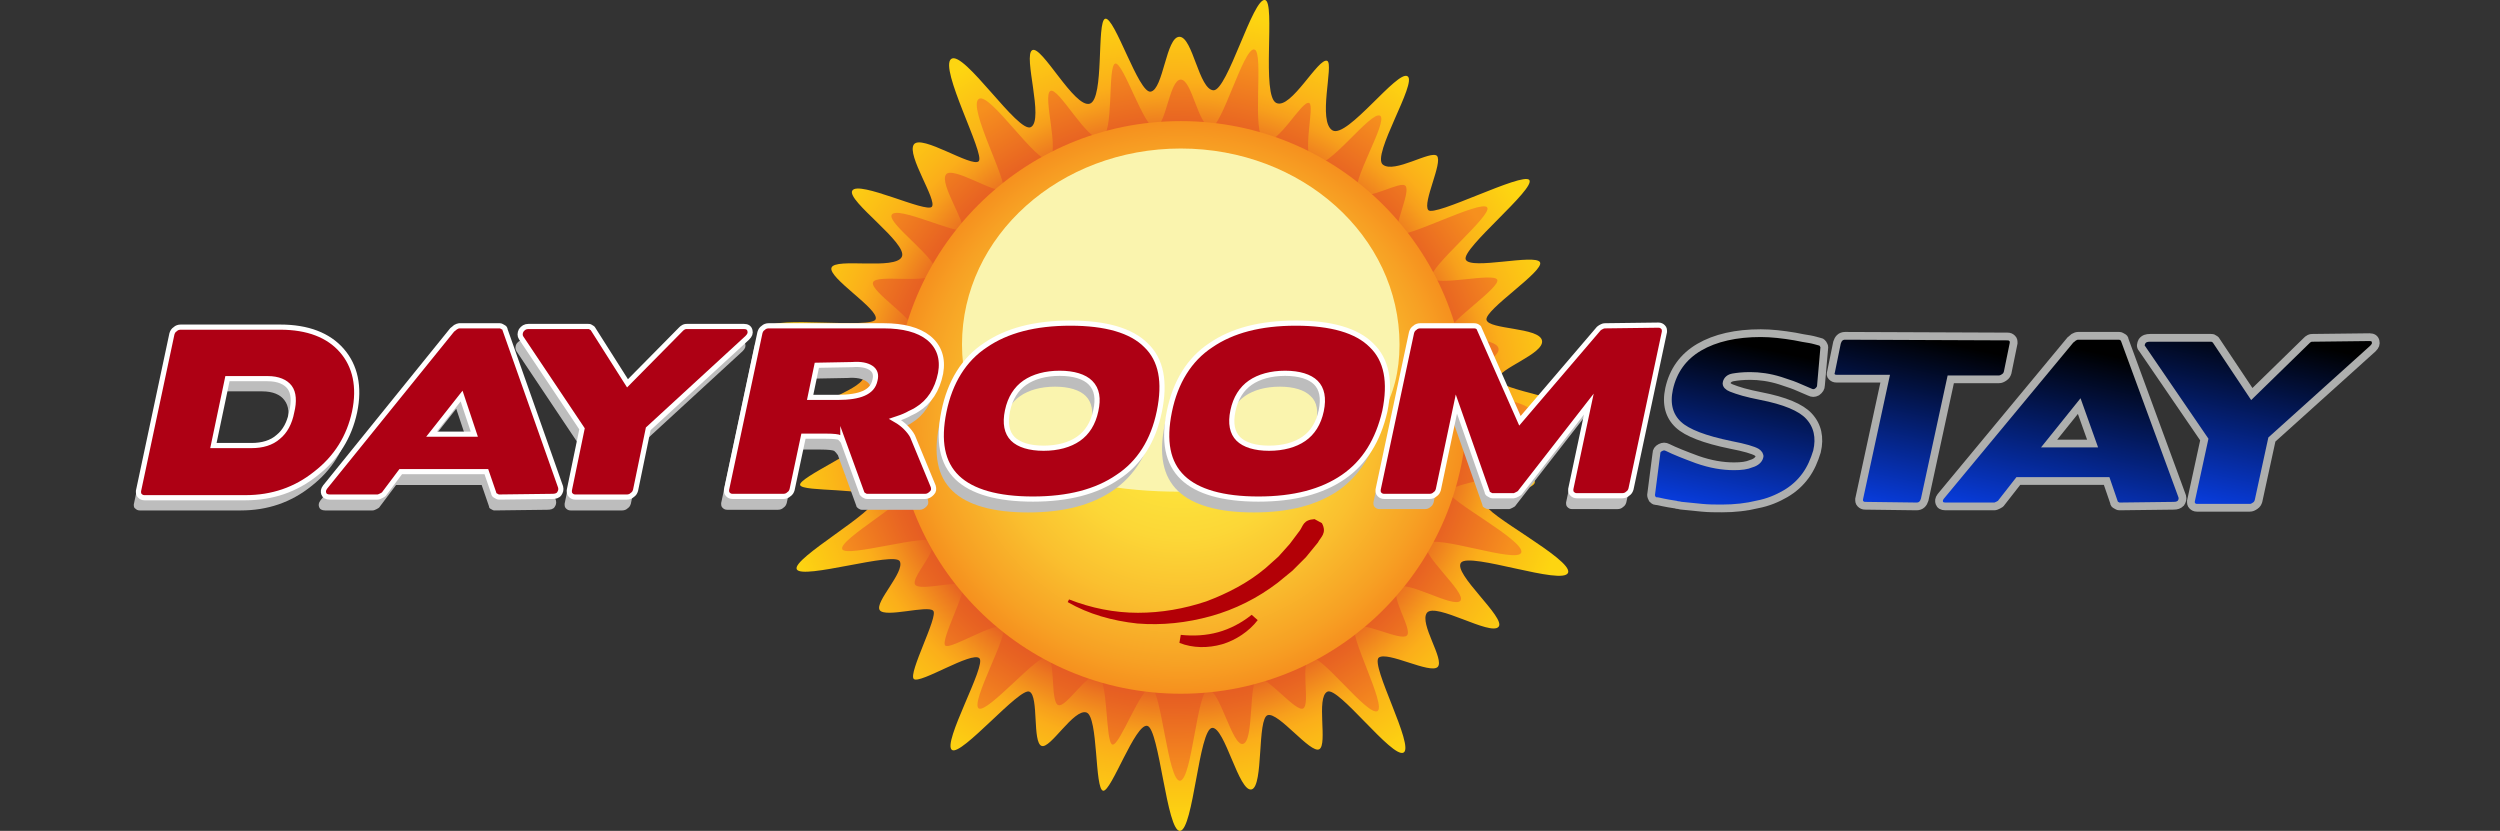 <?xml version="1.0" encoding="utf-8"?>
<!-- Generator: Adobe Illustrator 23.0.3, SVG Export Plug-In . SVG Version: 6.00 Build 0)  -->
<svg version="1.1" id="Layer_1" xmlns="http://www.w3.org/2000/svg" xmlns:xlink="http://www.w3.org/1999/xlink" x="0px" y="0px"
	 viewBox="0 0 373.7 124.2" style="enable-background:new 0 0 373.7 124.2;" xml:space="preserve">
<rect x="0" y="0" width="373.7" height="124.2" fill="#333333" stroke="none"/>
<style type="text/css">
	.st0{fill:url(#SVGID_1_);}
	.st1{fill:url(#SVGID_2_);}
	.st2{fill:url(#SVGID_3_);}
	.st3{fill:#B30006;}
	.st4{fill:#FAF4AE;}
	.st5{fill:url(#SVGID_4_);stroke:#AEAFAE;stroke-width:1.159;stroke-miterlimit:10;}
	.st6{fill:url(#SVGID_5_);stroke:#AEAFAE;stroke-width:1.159;stroke-miterlimit:10;}
	.st7{fill:url(#SVGID_6_);stroke:#AEAFAE;stroke-width:1.159;stroke-miterlimit:10;}
	.st8{fill:url(#SVGID_7_);stroke:#AEAFAE;stroke-width:1.159;stroke-miterlimit:10;}
	.st9{fill:#BDBDBD;}
	.st10{fill:#AE0014;stroke:#FFFFFF;stroke-width:0.772;stroke-miterlimit:10;}
</style>
<g id="Sun">
	<g>
		
			<radialGradient id="SVGID_1_" cx="175.494" cy="63.903" r="61.311" gradientTransform="matrix(1 0 0 -1 0 126)" gradientUnits="userSpaceOnUse">
			<stop  offset="0.616" style="stop-color:#DC4026"/>
			<stop  offset="0.703" style="stop-color:#EC7720"/>
			<stop  offset="0.776" style="stop-color:#F79F1C"/>
			<stop  offset="0.814" style="stop-color:#FBAE1A"/>
			<stop  offset="0.849" style="stop-color:#FBB718"/>
			<stop  offset="0.989" style="stop-color:#FDD511"/>
		</radialGradient>
		<path class="st0" d="M189.1,0c1.6,0.3-0.6,14.4,1.7,15.4c2.2,1,6.3-6.9,7.6-6.3c1,0.5-1.5,9.1,0.8,10.4c2.2,1.2,9.7-9.1,11.2-8.1
			c1.5,0.9-5.4,11.8-3.7,13.2c1.7,1.4,7.2-2.2,8.1-1.3c0.9,1-2.2,7-1.3,8.1s14.1-5.7,15.1-4.5c1,1.3-10.2,10.3-9.5,11.9
			s10.4-0.9,11.1,0.4c0.7,1.3-8.3,7.1-8,8.6c0.3,1.5,7.9,1.1,8.3,3.1c0.4,2-6.6,4.2-6.6,5.8s12.1,3.1,12.1,4.9
			c0,1.9-11.8,2.9-12.1,4.7c-0.4,1.8,6,4.7,5.5,5.9c-0.5,1.3-6.8,1.7-7.3,3.1s13,8.3,12.3,10.3s-14.7-3.1-16-1.5s6.8,8.3,5.6,9.6
			c-1.2,1.4-9.4-3.7-10.7-2.1c-1.2,1.6,2.7,7,1.6,8.1c-1.1,1.1-7.5-2.4-8.8-1.4c-1.3,1.1,5.4,13.3,3.7,14.2
			c-1.7,0.9-9.8-10-11.4-9.1c-1.7,0.9,0.1,7.9-1.2,8.6s-6.1-5.6-7.7-5.1c-1.6,0.5-0.6,10.6-2.4,11.1c-1.9,0.5-4-9.3-5.9-9.2
			c-2,0.2-2.8,15.2-4.8,15.4c-2,0.2-3.1-15.3-4.9-15.7c-1.8-0.4-5.4,9.9-6.6,9.7c-1.3-0.2-0.7-11.1-2.5-11.7c-1.9-0.6-5.4,5.5-6.7,5
			c-1.4-0.5-0.4-7.4-1.8-8.1c-1.4-0.8-10.2,9.7-11.6,8.7c-1.5-1,5.2-12.7,4.1-13.7c-1.1-1.1-8.9,3.9-9.8,3.1
			c-0.9-0.8,3.7-9.4,2.9-10.2c-0.8-0.9-7.2,1.1-8-0.1s3.8-5.7,3-7.3c-0.8-1.5-14.6,2.8-15.4,1.2c-0.8-1.6,12.2-8.8,11.6-10.5
			c-0.6-1.8-10.8-1-11.1-2.1c-0.3-1.1,9.7-5.4,9.5-6.8c-0.2-1.5-7.3-2.7-7.3-4.2s7.3-3.3,7.4-5.4c0.2-2.2-14.7-5.6-14.2-7.2
			c0.5-1.7,15.5,0.3,15.9-1.2c0.5-1.5-7.2-6.2-6.6-7.7s9.5,0.4,10.5-1.6s-8.3-8.4-7.4-9.9c0.9-1.6,11.1,3.4,11.9,2.4
			s-3.8-7.7-2.7-9.3c1.1-1.6,8.7,3.5,9.7,2.5s-6-14-4.1-15.3s10,11.2,11.9,10.2c2-1.1-1.2-10.7,0.2-11.5s6.3,8.7,8.6,8
			c2.2-0.7,1-12.3,2.3-12.7c1.4-0.4,5,11.2,6.8,10.9c1.9-0.3,2.3-8.2,4.3-8.2s2.9,7.9,5.1,8C183.5,13.5,187.3-0.4,189.1,0z"/>
		
			<radialGradient id="SVGID_2_" cx="175.546" cy="63.954" r="54.009" gradientTransform="matrix(1 0 0 -1 0 126)" gradientUnits="userSpaceOnUse">
			<stop  offset="0.575" style="stop-color:#DC4026"/>
			<stop  offset="0.662" style="stop-color:#DF4A25"/>
			<stop  offset="0.808" style="stop-color:#E86422"/>
			<stop  offset="0.996" style="stop-color:#F68F1E"/>
			<stop  offset="1" style="stop-color:#F6901E"/>
		</radialGradient>
		<path class="st1" d="M187.5,7.4C189,7.7,187,20.1,189,21s5.6-6.1,6.7-5.6c0.9,0.4-1.3,8.1,0.7,9.1c2,1.1,8.5-8,9.9-7.2
			c1.3,0.8-4.7,10.4-3.3,11.6c1.5,1.2,6.4-2,7.1-1.1c0.8,0.9-1.9,6.2-1.1,7.1c0.8,1,12.4-5.1,13.3-3.9c0.9,1.1-8.9,9.1-8.3,10.5
			c0.6,1.4,9.2-0.8,9.8,0.3s-7.3,6.3-7.1,7.6c0.3,1.3,7,1,7.3,2.7s-5.8,3.7-5.8,5.1c0,1.4,10.7,2.7,10.7,4.3s-10.4,2.5-10.7,4.1
			c-0.3,1.6,5.3,4.1,4.9,5.2c-0.4,1.1-6,1.5-6.5,2.7c-0.4,1.2,11.4,7.3,10.8,9.1c-0.6,1.7-12.9-2.8-14.1-1.3c-1.2,1.4,6,7.3,5,8.5
			s-8.3-3.3-9.4-1.9c-1.1,1.4,2.3,6.2,1.4,7.1c-0.9,0.9-6.6-2.2-7.7-1.2c-1.1,0.9,4.7,11.7,3.3,12.5c-1.5,0.8-8.6-8.8-10.1-8
			s0.1,7-1,7.6s-5.4-4.9-6.8-4.5c-1.4,0.4-0.5,9.4-2.2,9.8c-1.6,0.4-3.5-8.2-5.2-8.1c-1.7,0.2-2.4,13.4-4.2,13.6s-2.8-13.5-4.3-13.9
			c-1.5-0.3-4.7,8.7-5.8,8.5s-0.6-9.8-2.2-10.3c-1.6-0.5-4.7,4.8-5.9,4.4s-0.4-6.5-1.6-7.2c-1.2-0.7-9,8.5-10.3,7.7
			c-1.3-0.9,4.6-11.2,3.6-12.1c-1-1-7.9,3.4-8.6,2.7c-0.8-0.7,3.3-8.3,2.6-9c-0.7-0.8-6.4,0.9-7.1-0.1c-0.7-1,3.3-5,2.6-6.4
			c-0.7-1.3-12.9,2.4-13.5,1.1c-0.7-1.4,10.7-7.7,10.2-9.3c-0.5-1.6-9.5-0.9-9.8-1.8s8.5-4.7,8.3-6c-0.2-1.3-6.5-2.4-6.5-3.7
			s6.4-2.9,6.6-4.8c0.1-1.9-12.9-4.9-12.5-6.4s13.7,0.3,14.1-1.1c0.4-1.3-6.3-5.5-5.8-6.8s8.4,0.4,9.3-1.4c0.9-1.8-7.3-7.4-6.5-8.7
			c0.8-1.4,9.8,3,10.5,2.2c0.7-0.9-3.4-6.8-2.4-8.2c0.9-1.4,7.7,3.1,8.5,2.2c0.9-0.9-5.3-12.3-3.6-13.5c1.6-1.2,8.8,9.9,10.5,9
			s-1-9.5,0.2-10.2s5.6,7.7,7.6,7.1s0.9-10.8,2.1-11.2c1.2-0.3,4.4,9.9,6,9.6s2.1-7.2,3.8-7.2s2.6,7,4.5,7.1
			C182.6,19.2,185.9,7,187.5,7.4z"/>
		
			<radialGradient id="SVGID_3_" cx="176.5" cy="65.1" r="42.8" gradientTransform="matrix(1 0 0 -1 0 126)" gradientUnits="userSpaceOnUse">
			<stop  offset="6.650070e-02" style="stop-color:#FDE93D"/>
			<stop  offset="0.249" style="stop-color:#FDE43B"/>
			<stop  offset="0.456" style="stop-color:#FCD737"/>
			<stop  offset="0.674" style="stop-color:#FAC02F"/>
			<stop  offset="0.899" style="stop-color:#F7A124"/>
			<stop  offset="1" style="stop-color:#F6901E"/>
		</radialGradient>
		<path class="st2" d="M219.3,60.9c0,23.6-19.1,42.8-42.8,42.8c-23.6,0-42.8-19.1-42.8-42.8c0-23.6,19.1-42.8,42.8-42.8
			C200.2,18.1,219.3,37.3,219.3,60.9z"/>
	</g>
</g>
<g id="Smile">
	<g>
		<g>
			<path class="st3" d="M159.8,89.6c3.3,1.3,6.8,2,10.3,2s6.9-0.6,10.2-1.7c3.2-1.2,6.3-2.8,8.9-5l1.9-1.7l1.7-1.9l1.5-2
				c0.5-0.7,0.5-1.6,2.2-1.7l1.1,0.6c0.8,1.5-0.2,2.1-0.6,2.9l-1.8,2.2l-2,2l-2.2,1.8c-3,2.3-6.4,4-10,5s-7.3,1.4-11,1.1
				c-3.7-0.4-7.3-1.4-10.4-3.2L159.8,89.6z"/>
		</g>
		<g>
			<path class="st3" d="M176.5,94.9c1.9,0.2,3.8,0.1,5.6-0.4s3.5-1.4,5-2.6l0.9,0.8c-1.3,1.7-3.3,3-5.3,3.6
				c-2.1,0.6-4.4,0.6-6.4-0.2L176.5,94.9z"/>
		</g>
	</g>
</g>
<g id="shine">
	<path class="st4" d="M209.2,51.5c0,16.2-14.6,22-32.7,22s-32.7-5.8-32.7-22s14.6-29.3,32.7-29.3S209.2,35.3,209.2,51.5z"/>
</g>
<g id="Stay">
	<g>
		
			<linearGradient id="SVGID_4_" gradientUnits="userSpaceOnUse" x1="327.588" y1="95.778" x2="327.588" y2="124.267" gradientTransform="matrix(0.978 0.209 0.209 -0.978 -82.866 102.107)">
			<stop  offset="0" style="stop-color:#083DE0"/>
			<stop  offset="0.896" style="stop-color:#000000"/>
		</linearGradient>
		<path class="st5" d="M269.9,71.1c-0.8,1.1-1.8,2-3,2.7s-2.6,1.3-4.2,1.6c-1.6,0.4-3.4,0.6-5.3,0.6c-1,0-2,0-3-0.1s-2-0.2-3-0.3
			c-0.2,0-0.4-0.1-0.6-0.1c-0.2,0-0.3-0.1-0.5-0.1l0,0c-0.7-0.1-1.2-0.2-1.7-0.3c-0.5-0.1-0.8-0.2-1.1-0.2c-0.2,0-0.4-0.2-0.5-0.3
			c-0.1-0.2-0.2-0.4-0.2-0.6l0.8-6.2c0-0.4,0.2-0.7,0.6-0.9c0.4-0.2,0.7-0.2,1.1,0c1,0.5,2.5,1.1,4.4,1.8c2,0.7,3.8,1,5.5,1
			c1.1,0,1.9-0.1,2.6-0.4c0.7-0.2,1.1-0.6,1.2-1c0.1-0.2-0.1-0.5-0.4-0.7c-0.5-0.3-1.8-0.7-3.9-1.1c-3.9-0.8-6.5-1.8-7.8-3
			c-1.4-1.3-1.9-3.1-1.4-5.4c0.6-2.7,2.1-4.8,4.5-6.2c2.4-1.4,5.5-2.1,9.2-2.1c1.6,0,3.3,0.2,5.1,0.5c0.9,0.2,1.6,0.3,2.2,0.4
			c0.6,0.1,1.2,0.3,1.6,0.4c0.2,0,0.3,0.2,0.4,0.3c0.1,0.2,0.2,0.3,0.2,0.5l-0.5,5.7c0,0.4-0.2,0.7-0.6,1c-0.4,0.2-0.7,0.2-1.1,0
			c-0.7-0.3-1.4-0.6-2.1-0.9c-0.7-0.3-1.5-0.5-2.3-0.8c-1.6-0.5-3.1-0.7-4.5-0.7c-1.1,0-1.9,0.1-2.5,0.2c-0.6,0.1-0.9,0.4-1,0.8
			c-0.1,0.3,0.2,0.6,0.7,0.8s1.1,0.4,1.8,0.6c0.7,0.2,1.6,0.4,2.6,0.6c3.6,0.7,6,1.7,7.2,3c1.3,1.4,1.7,3.2,1.2,5.3
			C271.2,68.8,270.7,70,269.9,71.1z"/>
		
			<linearGradient id="SVGID_5_" gradientUnits="userSpaceOnUse" x1="351.837" y1="101.551" x2="351.837" y2="130.862" gradientTransform="matrix(0.978 0.209 0.209 -0.978 -82.866 102.107)">
			<stop  offset="0" style="stop-color:#083DE0"/>
			<stop  offset="0.896" style="stop-color:#000000"/>
		</linearGradient>
		<path class="st6" d="M278.8,75.6c-0.3,0-0.5-0.1-0.7-0.3c-0.2-0.2-0.2-0.4-0.2-0.7l3.9-18h-7.3c-0.3,0-0.5-0.1-0.7-0.3
			s-0.2-0.4-0.1-0.7l0.9-4.4c0.1-0.3,0.2-0.5,0.4-0.7c0.2-0.2,0.5-0.3,0.8-0.3l24.3,0.1c0.3,0,0.5,0.1,0.7,0.3s0.2,0.4,0.2,0.7
			l-0.9,4.4c-0.1,0.3-0.2,0.5-0.5,0.7s-0.5,0.3-0.8,0.3h-7.2l-3.9,18c-0.1,0.3-0.2,0.5-0.4,0.7c-0.2,0.2-0.5,0.3-0.8,0.3L278.8,75.6
			z"/>
		
			<linearGradient id="SVGID_6_" gradientUnits="userSpaceOnUse" x1="376.512" y1="104" x2="376.512" y2="134.276" gradientTransform="matrix(0.978 0.209 0.209 -0.978 -82.866 102.107)">
			<stop  offset="0" style="stop-color:#083DE0"/>
			<stop  offset="0.896" style="stop-color:#000000"/>
		</linearGradient>
		<path class="st7" d="M316.8,75.7c-0.2,0-0.3-0.1-0.5-0.2s-0.3-0.2-0.3-0.4l-1.1-3.2h-13.2l-2.5,3.2c-0.1,0.2-0.3,0.3-0.5,0.4
			s-0.4,0.2-0.6,0.2h-7.3c-0.5,0-0.8-0.2-0.9-0.5s-0.1-0.6,0.2-1l19.4-23.4c0.1-0.1,0.3-0.2,0.5-0.4c0.2-0.1,0.4-0.2,0.6-0.2h6.2
			c0.2,0,0.3,0.1,0.5,0.2c0.2,0.1,0.3,0.2,0.3,0.4l8.6,23.4c0.1,0.4,0,0.7-0.2,1c-0.3,0.3-0.6,0.4-1.1,0.4L316.8,75.7z M306.3,66.3
			h6.5l-2-5.6L306.3,66.3z"/>
		
			<linearGradient id="SVGID_7_" gradientUnits="userSpaceOnUse" x1="400.53" y1="111.824" x2="400.53" y2="142.038" gradientTransform="matrix(0.978 0.209 0.209 -0.978 -82.866 102.107)">
			<stop  offset="0" style="stop-color:#083DE0"/>
			<stop  offset="0.896" style="stop-color:#000000"/>
		</linearGradient>
		<path class="st8" d="M354.2,50.4c0.5,0,0.8,0.2,0.9,0.6c0.1,0.4,0,0.7-0.4,1.1l-15.1,13.6l-2,9.2c-0.1,0.3-0.2,0.5-0.5,0.7
			s-0.5,0.3-0.8,0.3h-7.9c-0.3,0-0.5-0.1-0.7-0.3c-0.2-0.2-0.2-0.4-0.2-0.7l2-9.2l-9.3-13.6c-0.3-0.3-0.2-0.7,0-1.1
			c0.3-0.4,0.7-0.5,1.2-0.5h9.1c0.1,0,0.3,0,0.4,0.1c0.2,0.1,0.3,0.2,0.3,0.2l5.4,8.1l8.2-8c0.1-0.1,0.2-0.2,0.4-0.3
			c0.2-0.1,0.4-0.1,0.5-0.1L354.2,50.4z"/>
	</g>
</g>
<g id="dayroom">
	<g>
		<g>
			<g>
				<path class="st9" d="M41.2,50.8c4.1,0,7.2,1.2,9.2,3.5s2.7,5.4,1.9,9.2c-0.8,3.7-2.7,6.8-5.8,9.2c-3,2.4-6.5,3.6-10.5,3.6H20.9
					c-0.3,0-0.5-0.1-0.7-0.3C20,75.9,20,75.6,20,75.4l5-23.5c0.1-0.3,0.2-0.5,0.5-0.7c0.2-0.2,0.5-0.3,0.8-0.3L41.2,50.8z
					 M42.5,59.8c-0.6-0.8-1.7-1.3-3.3-1.3h-6l-2.1,10h5.7c1.6,0,3-0.4,4-1.3c1-0.8,1.7-2.1,2-3.7C43.3,61.9,43.2,60.7,42.5,59.8z"/>
				<path class="st9" d="M73.9,76.3c-0.2,0-0.3-0.1-0.5-0.2s-0.3-0.2-0.3-0.4L72,72.5H59.2l-2.4,3.2c-0.1,0.2-0.3,0.3-0.5,0.4
					s-0.4,0.2-0.6,0.2h-7.1c-0.5,0-0.8-0.2-0.9-0.5c-0.1-0.3-0.1-0.6,0.2-1l19-23.5c0.1-0.1,0.3-0.2,0.5-0.4
					c0.2-0.1,0.4-0.2,0.5-0.2H74c0.2,0,0.3,0.1,0.5,0.2c0.2,0.1,0.3,0.2,0.3,0.4l8.3,23.5c0.1,0.4,0,0.7-0.2,1s-0.6,0.4-1.1,0.4
					L73.9,76.3z M63.7,66.8h6.4l-1.9-5.7L63.7,66.8z"/>
				<path class="st9" d="M110.5,50.8c0.5,0,0.8,0.2,0.9,0.6c0.1,0.4,0,0.7-0.4,1.1L96.2,66.1l-1.9,9.2c-0.1,0.3-0.2,0.5-0.5,0.7
					c-0.2,0.2-0.5,0.3-0.8,0.3h-7.7c-0.3,0-0.5-0.1-0.7-0.3c-0.2-0.2-0.2-0.4-0.2-0.7l1.9-9.2l-9.1-13.6c-0.2-0.3-0.2-0.7,0-1.1
					c0.3-0.4,0.6-0.6,1.1-0.6h8.9c0.1,0,0.3,0,0.4,0.1c0.2,0.1,0.3,0.2,0.3,0.2l5.2,8.2l8-8.1c0.1-0.1,0.2-0.2,0.4-0.3
					c0.2-0.1,0.4-0.1,0.5-0.1L110.5,50.8z"/>
				<path class="st9" d="M119.3,67.2l-1.7,8c-0.1,0.3-0.2,0.5-0.5,0.7c-0.2,0.2-0.5,0.3-0.8,0.3h-7.6c-0.3,0-0.5-0.1-0.7-0.3
					c-0.2-0.2-0.2-0.4-0.2-0.7l5-23.5c0.1-0.3,0.2-0.5,0.5-0.7c0.2-0.2,0.5-0.3,0.8-0.3h17.2c2.9,0,5.2,0.6,6.7,1.8
					c1.6,1.3,2.2,3.1,1.8,5.3c-0.5,2.5-1.7,4.3-3.5,5.4c-0.4,0.3-1,0.5-1.5,0.8c-0.6,0.3-1.2,0.5-1.8,0.7c0.7,0.4,1.2,0.8,1.6,1.2
					c0.4,0.4,0.8,0.9,1,1.3l3.1,7.5c0.1,0.4,0.1,0.7-0.2,1s-0.6,0.5-1,0.5h-8.7c-0.2,0-0.3-0.1-0.5-0.2c-0.1-0.1-0.3-0.2-0.3-0.4
					l-2.8-7.7V68c-0.1-0.1-0.1-0.2-0.2-0.3c-0.1-0.1-0.2-0.2-0.3-0.3c-0.2-0.1-0.8-0.2-2.1-0.2H119.3z M121.4,56.6l-1,4.8h4.1
					c1.7,0,3-0.2,3.9-0.6c0.9-0.4,1.5-1,1.7-2c0.2-0.8,0-1.4-0.6-1.8c-0.6-0.4-1.5-0.6-2.8-0.5L121.4,56.6z"/>
				<path class="st9" d="M166.4,73.3c-3.2,2.2-7.4,3.3-12.7,3.3s-9.1-1.1-11.3-3.2c-2.3-2.2-2.9-5.5-2-9.9s3-7.8,6.2-9.9
					c3.2-2.2,7.4-3.3,12.7-3.3s9.1,1.1,11.3,3.3c2.3,2.2,2.9,5.5,2,9.9C171.6,67.8,169.6,71.1,166.4,73.3z M162.3,59.2
					c-0.9-0.9-2.5-1.4-4.6-1.4s-3.9,0.5-5.2,1.4s-2.2,2.3-2.6,4.2c-0.4,1.9-0.1,3.3,0.8,4.2c0.9,0.9,2.5,1.4,4.6,1.4
					s3.9-0.5,5.2-1.4s2.2-2.3,2.6-4.2C163.5,61.5,163.2,60.1,162.3,59.2z"/>
				<path class="st9" d="M200.1,73.3c-3.2,2.2-7.4,3.3-12.7,3.3s-9.1-1.1-11.3-3.2c-2.3-2.2-2.9-5.5-2-9.9s3-7.8,6.2-9.9
					c3.2-2.2,7.4-3.3,12.7-3.3s9.1,1.1,11.3,3.3c2.3,2.2,2.9,5.5,2,9.9C205.3,67.8,203.2,71.1,200.1,73.3z M195.9,59.2
					c-0.9-0.9-2.5-1.4-4.6-1.4s-3.9,0.5-5.2,1.4s-2.2,2.3-2.6,4.2c-0.4,1.9-0.1,3.3,0.8,4.2c0.9,0.9,2.5,1.4,4.6,1.4
					s3.9-0.5,5.2-1.4s2.2-2.3,2.6-4.2S196.9,60.1,195.9,59.2z"/>
				<path class="st9" d="M247.2,50.6c0.3,0,0.5,0.1,0.7,0.3s0.2,0.4,0.2,0.7l-5,23.5c-0.1,0.3-0.2,0.5-0.5,0.7
					c-0.2,0.2-0.5,0.3-0.8,0.3H235c-0.3,0-0.5-0.1-0.7-0.3c-0.2-0.2-0.2-0.4-0.2-0.7l2.7-12.7l-10.2,13.1c-0.1,0.2-0.3,0.3-0.5,0.4
					s-0.4,0.2-0.5,0.2h-3.2c-0.2,0-0.3-0.1-0.5-0.2s-0.3-0.2-0.3-0.4L217,62.4l-2.7,12.7c-0.1,0.3-0.2,0.5-0.5,0.7
					c-0.2,0.2-0.5,0.3-0.8,0.3h-6.8c-0.3,0-0.5-0.1-0.7-0.3c-0.2-0.2-0.2-0.4-0.2-0.7l5-23.5c0.1-0.3,0.2-0.5,0.5-0.7
					c0.2-0.2,0.5-0.3,0.8-0.3h8c0.1,0,0.3,0,0.5,0.1s0.3,0.2,0.3,0.3l6.1,13.8L238.3,51c0.1-0.1,0.3-0.2,0.5-0.3s0.4-0.1,0.5-0.1
					H247.2z"/>
			</g>
		</g>
		<g>
			<g>
				<path class="st10" d="M41.9,48.9c4.1,0,7.2,1.2,9.2,3.5s2.7,5.4,1.9,9.2c-0.8,3.7-2.7,6.8-5.8,9.2c-3,2.4-6.5,3.6-10.5,3.6H21.6
					c-0.3,0-0.5-0.1-0.7-0.3c-0.2-0.2-0.2-0.4-0.2-0.7l5-23.5c0.1-0.3,0.2-0.5,0.5-0.7c0.2-0.2,0.5-0.3,0.8-0.3H41.9z M43.3,57.9
					c-0.6-0.8-1.7-1.3-3.3-1.3h-6l-2.1,10h5.7c1.6,0,3-0.4,4-1.3c1-0.8,1.7-2.1,2-3.7C44,60,43.9,58.7,43.3,57.9z"/>
				<path class="st10" d="M74.6,74.3c-0.2,0-0.3-0.1-0.5-0.2s-0.3-0.2-0.3-0.4l-1.1-3.2H59.9l-2.4,3.2c-0.1,0.2-0.3,0.3-0.5,0.4
					s-0.4,0.2-0.6,0.2h-7.1c-0.5,0-0.8-0.2-0.9-0.5c-0.1-0.3-0.1-0.6,0.2-1l19-23.5c0.1-0.1,0.3-0.2,0.5-0.4
					c0.2-0.1,0.4-0.2,0.5-0.2h6.1c0.2,0,0.3,0.1,0.5,0.2c0.2,0.1,0.3,0.2,0.3,0.4l8.3,23.5c0.1,0.4,0,0.7-0.2,1s-0.6,0.4-1,0.4
					L74.6,74.3z M64.5,64.9h6.4L69,59.2L64.5,64.9z"/>
				<path class="st10" d="M111.2,48.8c0.5,0,0.8,0.2,0.9,0.6c0.1,0.4,0,0.7-0.4,1.1L96.9,64.1L95,73.3c-0.1,0.3-0.2,0.5-0.5,0.7
					c-0.2,0.2-0.5,0.3-0.8,0.3H86c-0.3,0-0.5-0.1-0.7-0.3c-0.2-0.2-0.2-0.4-0.2-0.7l1.9-9.2l-9.1-13.6c-0.2-0.3-0.2-0.7,0-1.1
					c0.3-0.4,0.6-0.6,1.1-0.6h8.9c0.1,0,0.3,0,0.4,0.1c0.2,0.1,0.3,0.2,0.3,0.2l5.2,8.2l8-8.1c0.1-0.1,0.2-0.2,0.4-0.3
					c0.2-0.1,0.4-0.1,0.5-0.1L111.2,48.8z"/>
				<path class="st10" d="M120.1,65.2l-1.7,8c-0.1,0.3-0.2,0.5-0.5,0.7c-0.2,0.2-0.5,0.3-0.8,0.3h-7.6c-0.3,0-0.5-0.1-0.7-0.3
					c-0.2-0.2-0.2-0.4-0.2-0.7l5-23.5c0.1-0.3,0.2-0.5,0.5-0.7c0.2-0.2,0.5-0.3,0.8-0.3h17.2c2.9,0,5.2,0.6,6.7,1.8
					c1.6,1.3,2.2,3.1,1.8,5.3c-0.5,2.5-1.7,4.3-3.5,5.4c-0.4,0.3-1,0.5-1.5,0.8c-0.6,0.3-1.2,0.5-1.8,0.7c0.7,0.4,1.2,0.8,1.6,1.2
					c0.4,0.4,0.8,0.9,1,1.3l3.1,7.5c0.1,0.4,0.1,0.7-0.2,1s-0.6,0.5-1,0.5h-8.7c-0.2,0-0.3-0.1-0.5-0.2c-0.1-0.1-0.3-0.2-0.3-0.4
					l-2.8-7.7V66c-0.1-0.1-0.1-0.2-0.2-0.3c-0.1-0.1-0.2-0.2-0.3-0.3c-0.2-0.1-0.8-0.2-2.1-0.2H120.1z M122.1,54.6l-1,4.8h4.1
					c1.7,0,3-0.2,3.9-0.6c0.9-0.4,1.5-1,1.7-2c0.2-0.8,0-1.4-0.6-1.8c-0.6-0.4-1.5-0.6-2.8-0.5L122.1,54.6z"/>
				<path class="st10" d="M167.1,71.3c-3.2,2.2-7.4,3.3-12.7,3.3s-9.1-1.1-11.3-3.2c-2.3-2.2-2.9-5.5-2-9.9s3-7.8,6.2-9.9
					c3.2-2.2,7.4-3.3,12.7-3.3s9.1,1.1,11.3,3.3c2.3,2.2,2.9,5.5,2,9.9C172.4,65.9,170.3,69.2,167.1,71.3z M163,57.2
					c-0.9-0.9-2.5-1.4-4.6-1.4s-3.9,0.5-5.2,1.4s-2.2,2.3-2.6,4.2c-0.4,1.9-0.1,3.3,0.8,4.2c0.9,0.9,2.5,1.4,4.6,1.4
					s3.9-0.5,5.2-1.4s2.2-2.3,2.6-4.2C164.2,59.6,164,58.2,163,57.2z"/>
				<path class="st10" d="M200.8,71.3c-3.2,2.2-7.4,3.3-12.7,3.3s-9.1-1.1-11.3-3.2c-2.3-2.2-2.9-5.5-2-9.9s3-7.8,6.2-9.9
					c3.2-2.2,7.4-3.3,12.7-3.3s9.1,1.1,11.3,3.3c2.3,2.2,2.9,5.5,2,9.9C206,65.8,204,69.1,200.8,71.3z M196.7,57.2
					c-0.9-0.9-2.5-1.4-4.6-1.4s-3.9,0.5-5.2,1.4s-2.2,2.3-2.6,4.2c-0.4,1.9-0.1,3.3,0.8,4.2c0.9,0.9,2.5,1.4,4.6,1.4
					s3.9-0.5,5.2-1.4s2.2-2.3,2.6-4.2C197.9,59.5,197.6,58.1,196.7,57.2z"/>
				<path class="st10" d="M247.9,48.6c0.3,0,0.5,0.1,0.7,0.3s0.2,0.4,0.2,0.7l-5,23.5c-0.1,0.3-0.2,0.5-0.5,0.7
					c-0.2,0.2-0.5,0.3-0.8,0.3h-6.8c-0.3,0-0.5-0.1-0.7-0.3c-0.2-0.2-0.2-0.4-0.2-0.7l2.7-12.7l-10.2,13.1c-0.1,0.2-0.3,0.3-0.5,0.4
					s-0.4,0.2-0.5,0.2h-3.2c-0.2,0-0.3-0.1-0.5-0.2s-0.3-0.2-0.3-0.4l-4.6-13.1L215,73.2c-0.1,0.3-0.2,0.5-0.5,0.7
					c-0.2,0.2-0.5,0.3-0.8,0.3h-6.8c-0.3,0-0.5-0.1-0.7-0.3c-0.2-0.2-0.2-0.4-0.2-0.7l5-23.5c0.1-0.3,0.2-0.5,0.5-0.7
					c0.2-0.2,0.5-0.3,0.8-0.3h8c0.1,0,0.3,0,0.5,0.1s0.3,0.2,0.3,0.3l6.1,13.8L239,49.1c0.1-0.1,0.3-0.2,0.5-0.3s0.4-0.1,0.5-0.1
					L247.9,48.6z"/>
			</g>
		</g>
	</g>
</g>
</svg>
